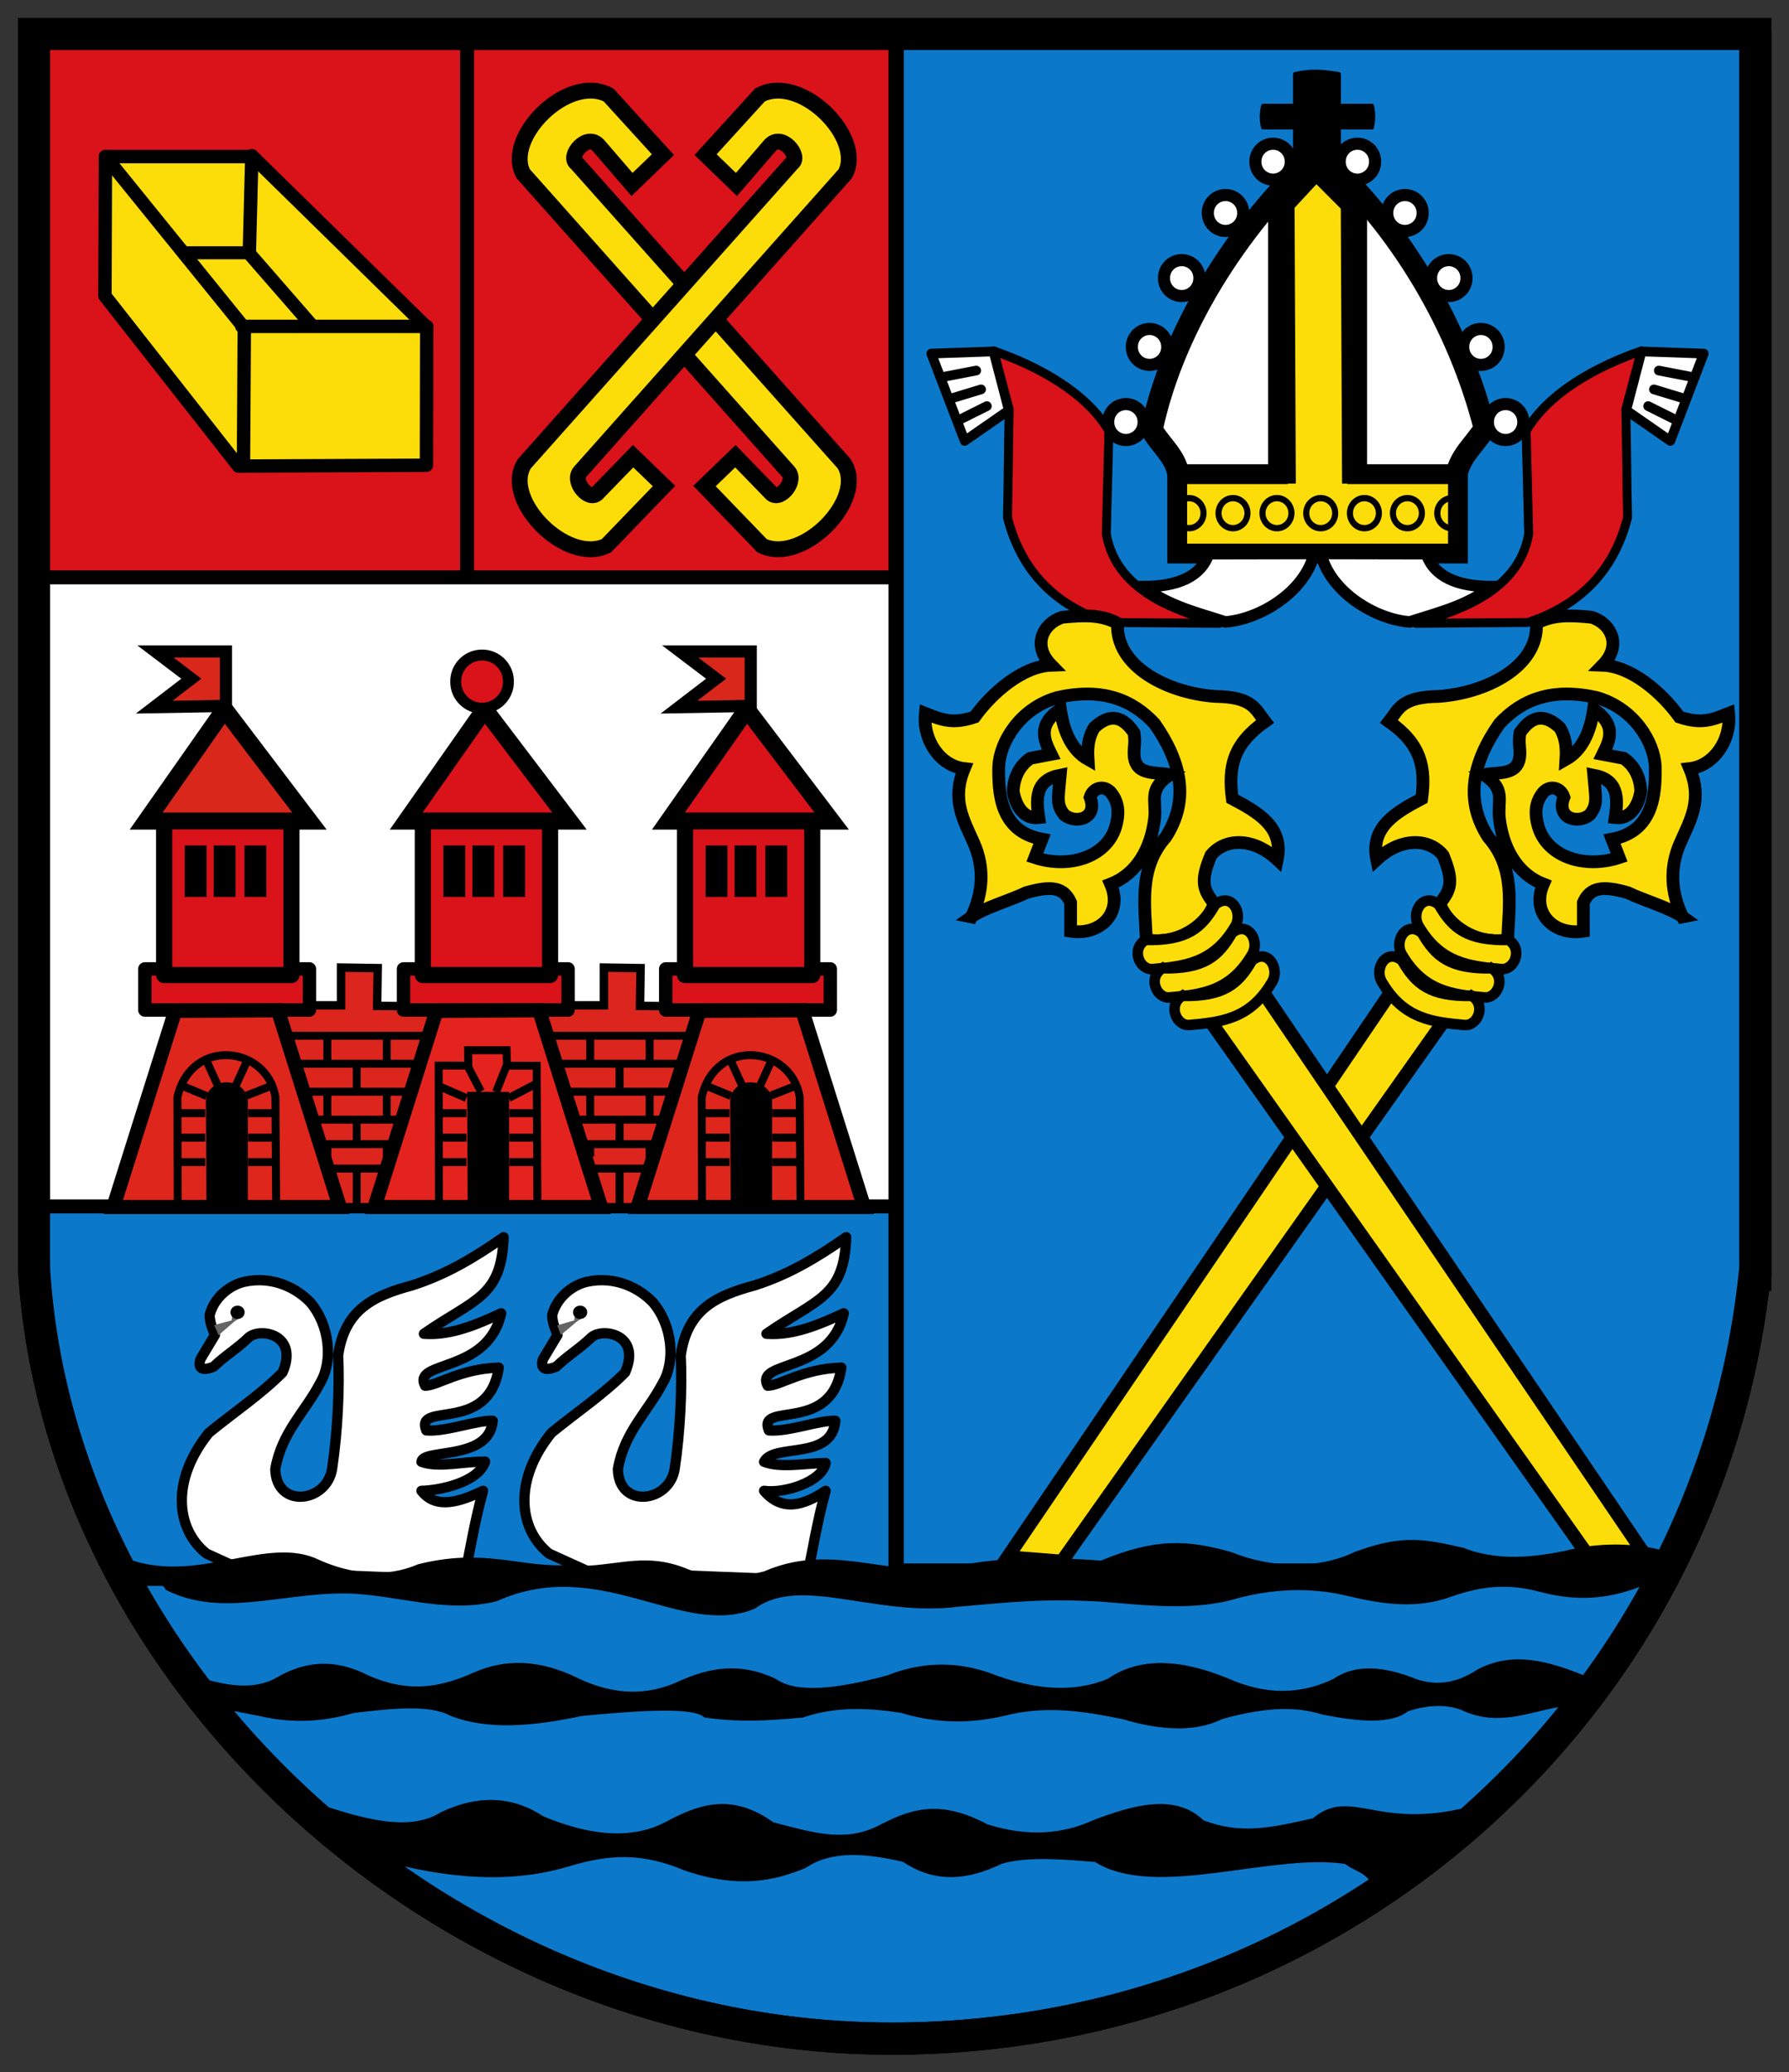 <svg height="579.279" width="500" xmlns="http://www.w3.org/2000/svg"><rect width="100%" height="100%" fill="#333333" stroke="none"/><g transform="matrix(.977 0 0 .977 -9.823 -12.296)"><path d="m19.781 22.312v353.25c7.121 117.616 117.769 220.315 245.407 220.315 127.638 0 233.588-94.354 246.812-218.503h.188v-355.062z" style="fill:#0c78ca;fill-rule:evenodd;stroke:#000;stroke-width:9.213;stroke-linecap:square;stroke-linejoin:round"/><path d="m20.291 355.973h245.926v108.349h-217.519c-18.397-27.188-28.529-66.994-28.407-108.349z" style="fill:#0c78ca;fill-rule:evenodd;stroke:#000;stroke-width:4;stroke-linecap:square;stroke-linejoin:round"/><g fill-rule="evenodd" transform="translate(98)"><g transform="translate(-98)"><path d="m71.531 394.553c-1.382 2.304-2.764 4.607-4.147 6.911-1.064 3.483 1.602 3.05 3.801 2.15 3.34-3.225 6.681-5.145 10.021-8.37 3.225-2.88 14.398-.921 9.676 10.021-5.99 6.105-14.053 11.519-21.079 17.278-10.943 13.592-9.445 27.53-.691 34.556 3.801 1.728 7.602 3.456 11.404 5.183 20.734.806 41.467 1.613 62.201 2.419 1.843-8.524 2.995-16.357 5.529-25.572-6.269 2.957-13.326 5.573-17.624 0 5.045-.069 16.193-2.337 18.215-8.342-5.875-.115-13.377 1.892-18.215.049.285-3.831 19.467-.23 20.388-11.749-4.953-.115-13.362 3.225-19.006 2.764-3.456-8.409 17.969 1.152 20.734-17.969-11.173.346-17.508 5.183-21.079 5.183-3.801-7.372 17.969-3.34 21.77-20.734-6.911 3.225-14.514 6.45-22.116 5.875 14.398-10.021 22.231-10.367 22.807-27.645-8.409 5.875-16.472 10.712-26.263 13.822-11.173 2.995-19.236 7.026-21.079 20.043.461 9.1-.115 21.655-1.728 32.483-1.613 9.676-16.011 11.404-16.241 0 1.843-10.597 8.524-16.357 12.786-24.535 3.801-6.335 2.792-16.609-2.764-23.153-3.763-3.949-10.597-7.718-19.006-5.875-5.238 1.344-8.886 5.523-9.807 9.555.038 2.008.823 3.922 1.514 5.65z" fill="#fff" stroke="#000" stroke-linejoin="round" stroke-width="2.937"/><path d="m71.321 391.727 5.001-1.358.174-1.377 2.063.724-1.498 1.002-4.482 3.89z" fill="#646464"/><path d="m78.607 388.388a.42.373 0 1 1 -.839 0 .42.373 0 1 1 .839 0z" fill="#010000" stroke="#000" stroke-linecap="square" stroke-linejoin="round" stroke-width="1.418" transform="matrix(1.786 0 0 1.732 -61.631 -284.63)"/></g><path d="m71.531 394.553c-1.382 2.304-2.764 4.607-4.147 6.911-1.064 3.483 1.602 3.05 3.801 2.15 3.34-3.225 6.681-5.145 10.021-8.37 3.225-2.88 14.398-.921 9.676 10.021-5.99 6.105-14.053 11.519-21.079 17.278-10.943 13.592-9.445 27.53-.691 34.556 3.801 1.728 7.602 3.456 11.404 5.183 20.734.806 41.467 1.613 62.201 2.419 1.843-8.524 2.995-16.357 5.529-25.572-6.466 4.337-12.538 5.967-17.624 0 5.819.848 16.587-2.534 17.624-7.948-6.269.082-12.786 1.497-17.624-.346 2.8-5.445 19.467-.23 20.388-11.749-4.953-.115-13.362 3.225-19.006 2.764-3.456-8.409 17.969 1.152 20.734-17.969-11.173.346-17.508 5.183-21.079 5.183-3.801-7.372 17.969-3.34 21.77-20.734-6.911 3.225-14.514 6.45-22.116 5.875 14.398-10.021 22.231-10.367 22.807-27.645-8.409 5.875-16.472 10.712-26.263 13.822-11.173 2.995-19.236 7.026-21.079 20.043.461 9.1-.115 21.655-1.728 32.483-1.613 9.676-16.011 11.404-16.241 0 1.843-10.597 8.524-16.357 12.786-24.535 3.801-6.335 2.792-16.609-2.764-23.153-3.763-3.949-10.597-7.718-19.006-5.875-5.238 1.344-8.886 5.523-9.807 9.555.038 2.008.823 3.922 1.514 5.65z" fill="#fff" stroke="#000" stroke-linejoin="round" stroke-width="2.937"/><path d="m71.451 391.793 4.871-1.423.174-1.377 2.063.724-1.498 1.002-4.547 3.825z" fill="#646464"/><path d="m78.607 388.388a.42.373 0 1 1 -.839 0 .42.373 0 1 1 .839 0z" fill="#010000" stroke="#000" stroke-linecap="square" stroke-linejoin="round" stroke-width="1.418" transform="matrix(1.786 0 0 1.732 -61.631 -284.63)"/></g><path d="m20.291 21.656h245.926v158.011h-245.926z" style="fill:#da121a;fill-rule:evenodd;stroke:#000;stroke-width:4;stroke-linecap:square;stroke-linejoin:round"/><path d="m143.66 22.244v157.458" fill="none" stroke="#000" stroke-width="4"/><g fill-rule="evenodd"><path d="m40.21 57.384-.134 39.885 38.189 48.671 53.783-.242.069-39.489-49.783-48.826z" fill="#fcdd09" stroke="#000" stroke-linecap="round" stroke-linejoin="round" stroke-width="3.834"/><path d="m40.21 57.384 39.731 49.065-.239 39.252" fill="#fcdd09" stroke="#000" stroke-linecap="round" stroke-linejoin="round" stroke-width="3.834"/><path d="m132.117 105.971h-52.895" fill="#bf9f62" stroke="#000" stroke-linecap="round" stroke-linejoin="round" stroke-width="3.834"/><path d="m82.094 57.145-.718 28.003 17.711 20.344" fill="#fcdd09" stroke="#000" stroke-linecap="round" stroke-linejoin="round" stroke-width="3.834"/><path d="m81.476 84.909h-18.15" fill="#bf9f62" stroke="#000" stroke-linecap="round" stroke-linejoin="round" stroke-width="3.733"/><path d="m190.853 65.368 8.841-8.537-15.549-17.073c-11.789-6.199-29.98 12.297-24.39 22.561l75.914 85.365c2.236 2.846-2.846 8.74-5.183 5.793l-10.061-10.366-8.841 8.537 16.463 17.073c11.484 5.589 29.98-13.211 23.476-23.476l-76.524-85.975c-2.744-1.931 3.049-9.045 6.402-4.878z" fill="#fcdd09" stroke="#000" stroke-width="4.543"/><path d="m220.735 65.368-8.841-8.537 15.549-17.073c11.789-6.199 29.98 12.297 24.39 22.561l-75.914 85.365c-2.236 2.846 2.846 8.74 5.183 5.793l10.061-10.366 8.841 8.537-16.463 17.073c-11.484 5.589-29.98-13.211-23.476-23.476l76.524-85.975c2.744-1.931-3.049-9.045-6.402-4.878z" fill="#fcdd09" stroke="#000" stroke-width="4.543"/><path d="m20.291 177.772h245.926v179.986h-245.926z" fill="#fff" stroke="#000" stroke-linecap="square" stroke-linejoin="round" stroke-width="4"/><path d="m192.332 357.991h-9.68l-18.231-57.759 18.393 0v-10.81l10.487.161-.161 10.81 17.747.161z" fill="#dc251d" stroke="#000" stroke-width="2.417"/><path d="m166.84 308.944h40.98" fill="#dc251d" stroke="#000" stroke-width="2.271"/><path d="m169.517 316.944h35.625" fill="#dc251d" stroke="#000" stroke-width="2.271"/><path d="m171.88 324.944h30.9" fill="#dc251d" stroke="#000" stroke-width="2.271"/><path d="m174.705 332.944h25.251" fill="#dc251d" stroke="#000" stroke-width="2.271"/><path d="m176.582 339.944h21.495" fill="#dc251d" stroke="#000" stroke-width="2.271"/><path d="m178.299 346.944h18.062" fill="#dc251d" stroke="#000" stroke-width="2.271"/><path d="m178.895 309.106v7.583" fill="#dc251d" stroke="#000" stroke-width="2.271"/><path d="m195.895 309.106v7.583" fill="#dc251d" stroke="#000" stroke-width="2.271"/><path d="m178.895 325.306v7.583" fill="#dc251d" stroke="#000" stroke-width="2.271"/><path d="m195.895 325.306v7.583" fill="#dc251d" stroke="#000" stroke-width="2.271"/><path d="m187.295 317.106v7.583" fill="#dc251d" stroke="#000" stroke-width="2.271"/><path d="m187.295 333.04v6.585" fill="#dc251d" stroke="#000" stroke-width="2.271"/><path d="m187.295 347.893v9.008" fill="#dc251d" stroke="#000" stroke-width="2.271"/><path d="m178.895 340.033v3.449" fill="#dc251d" stroke="#000" stroke-width="2.271"/><path d="m195.895 340.052v3.734" fill="#dc251d" stroke="#000" stroke-width="2.271"/><path d="m117.132 357.991h-9.68l-18.231-57.759 18.393 0v-10.81l10.487.161-.161 10.81 17.747.161z" fill="#dc251d" stroke="#000" stroke-width="2.417"/><path d="m91.64 308.944h40.98" fill="#dc251d" stroke="#000" stroke-width="2.271"/><path d="m94.317 316.944h35.625" fill="#dc251d" stroke="#000" stroke-width="2.271"/><path d="m96.68 324.944h30.9" fill="#dc251d" stroke="#000" stroke-width="2.271"/><path d="m99.505 332.944h25.251" fill="#dc251d" stroke="#000" stroke-width="2.271"/><path d="m101.382 339.944h21.495" fill="#dc251d" stroke="#000" stroke-width="2.271"/><path d="m103.099 346.944h18.062" fill="#dc251d" stroke="#000" stroke-width="2.271"/><path d="m103.695 309.106v7.583" fill="#dc251d" stroke="#000" stroke-width="2.271"/><path d="m120.695 309.106v7.583" fill="#dc251d" stroke="#000" stroke-width="2.271"/><path d="m103.695 325.306v7.583" fill="#dc251d" stroke="#000" stroke-width="2.271"/><path d="m120.695 325.306v7.583" fill="#dc251d" stroke="#000" stroke-width="2.271"/><path d="m112.095 317.106v7.583" fill="#dc251d" stroke="#000" stroke-width="2.271"/><path d="m112.095 333.04v6.585" fill="#dc251d" stroke="#000" stroke-width="2.271"/><path d="m112.095 347.893v9.008" fill="#dc251d" stroke="#000" stroke-width="2.271"/><path d="m103.695 340.033v3.449" fill="#dc251d" stroke="#000" stroke-width="2.271"/><path d="m120.695 340.052v3.734" fill="#dc251d" stroke="#000" stroke-width="2.271"/><path d="m51.858 247.51 22.435-31.998 24.274 31.998z" fill="#d9271b" stroke="#000" stroke-width="4.897"/><path d="m126.258 247.51 22.435-31.998 24.274 31.998z" fill="#da121a" stroke="#000" stroke-width="4.897"/><path d="m201.258 247.51 22.435-31.998 24.274 31.998z" fill="#da121a" stroke="#000" stroke-width="4.897"/><path d="m51.49 289.806h47.077v11.769h-47.077z" fill="#da121a" stroke="#000" stroke-linecap="round" stroke-linejoin="round" stroke-width="3.834"/><path d="m57.007 247.587h36.411v43.982h-36.411z" fill="#da121a" stroke="#000" stroke-linecap="round" stroke-linejoin="round" stroke-width="4.617"/><path d="m62.892 254.498h6.252v14.712h-6.252z"/><path d="m71.192 254.498h6.252v14.712h-6.252z"/><path d="m79.992 254.498h6.252v14.712h-6.252z"/><path d="m125.49 289.806h47.077v11.769h-47.077z" fill="#da121a" stroke="#000" stroke-linecap="round" stroke-linejoin="round" stroke-width="3.834"/><path d="m131.007 247.587h36.411v43.982h-36.411z" fill="#da121a" stroke="#000" stroke-linecap="round" stroke-linejoin="round" stroke-width="4.617"/><path d="m136.892 254.498h6.252v14.712h-6.252z"/><path d="m145.192 254.498h6.252v14.712h-6.252z"/><path d="m153.992 254.498h6.252v14.712h-6.252z"/><path d="m200.49 289.806h47.077v11.769h-47.077z" fill="#da121a" stroke="#000" stroke-linecap="round" stroke-linejoin="round" stroke-width="3.834"/><path d="m206.007 247.587h36.411v43.982h-36.411z" fill="#da121a" stroke="#000" stroke-linecap="round" stroke-linejoin="round" stroke-width="4.617"/><path d="m211.892 254.498h6.252v14.712h-6.252z"/><path d="m220.192 254.498h6.252v14.712h-6.252z"/><path d="m228.992 254.498h6.252v14.712h-6.252z"/><path d="m155.396 206.775a7.434 7.434 0 1 1 -14.867 0 7.434 7.434 0 1 1 14.867 0z" fill="#da121a" stroke="#000" stroke-linecap="round" stroke-width="3.095" transform="matrix(1.013 0 0 1.011 -1.929 -1.442)"/><path d="m54.513 198.988h20.177v15.575l-20.531.354 10.619-8.141z" fill="#d9271b" stroke="#000" stroke-width="3.48"/><path d="m204.637 198.988h20.177v15.575l-20.531.354 10.619-8.141z" fill="#d9271b" stroke="#000" stroke-width="3.48"/><path d="m42.477 357.924h64.778l-17.699-56.282-29.38.165z" fill="#de261c" stroke="#000" stroke-width="4.043"/></g><path d="m60.884 356.579-.072-30.113c4.044-17.293 25.707-14.628 28.036.042l.198 29.459" fill="none" stroke="#000" stroke-width="2.271"/><path d="m68.948 327.153c.987-6.549 10.551-6.393 12.006-.312v29.313h-11.85z" fill-rule="evenodd"/><path d="m60.808 345.083h7.952" fill="#de261c" fill-rule="evenodd" stroke="#000" stroke-width="2.271"/><path d="m81.008 345.083h7.952" fill="#de261c" fill-rule="evenodd" stroke="#000" stroke-width="2.271"/><path d="m60.808 338.083h7.952" fill="#de261c" fill-rule="evenodd" stroke="#000" stroke-width="2.271"/><path d="m81.008 338.083h7.952" fill="#de261c" fill-rule="evenodd" stroke="#000" stroke-width="2.271"/><path d="m60.808 331.083h7.952" fill="#de261c" fill-rule="evenodd" stroke="#000" stroke-width="2.271"/><path d="m81.008 331.083h7.952" fill="#de261c" fill-rule="evenodd" stroke="#000" stroke-width="2.271"/><path d="m69.164 326.162-7.42-3.063" fill="#de261c" fill-rule="evenodd" stroke="#000" stroke-width="2.271"/><path d="m80.652 326.025 7.42-2.926" fill="#de261c" fill-rule="evenodd" stroke="#000" stroke-width="2.271"/><path d="m72.323 323.099-3.274-7.172" fill="#de261c" fill-rule="evenodd" stroke="#000" stroke-width="2.271"/><path d="m77.548 323.099 3.274-7.172" fill="#de261c" fill-rule="evenodd" stroke="#000" stroke-width="2.271"/><path d="m192.46 357.924h64.778l-17.699-56.282-29.38.165z" fill="#de261c" fill-rule="evenodd" stroke="#000" stroke-width="4.043"/><path d="m210.867 356.579-.072-30.113c4.044-17.293 25.707-14.628 28.036.042l.198 29.459" fill="none" stroke="#000" stroke-width="2.271"/><path d="m218.931 327.153c.987-6.549 10.55-6.393 12.006-.312v29.313h-11.85z" fill-rule="evenodd"/><path d="m210.791 345.083h7.952" fill="#de261c" fill-rule="evenodd" stroke="#000" stroke-width="2.271"/><path d="m230.991 345.083h7.952" fill="#de261c" fill-rule="evenodd" stroke="#000" stroke-width="2.271"/><path d="m210.791 338.083h7.952" fill="#de261c" fill-rule="evenodd" stroke="#000" stroke-width="2.271"/><path d="m230.991 338.083h7.952" fill="#de261c" fill-rule="evenodd" stroke="#000" stroke-width="2.271"/><path d="m210.791 331.083h7.952" fill="#de261c" fill-rule="evenodd" stroke="#000" stroke-width="2.271"/><path d="m230.991 331.083h7.952" fill="#de261c" fill-rule="evenodd" stroke="#000" stroke-width="2.271"/><path d="m219.147 326.162-7.42-3.063" fill="#de261c" fill-rule="evenodd" stroke="#000" stroke-width="2.271"/><path d="m230.635 326.025 7.42-2.926" fill="#de261c" fill-rule="evenodd" stroke="#000" stroke-width="2.271"/><path d="m222.306 323.099-3.274-7.172" fill="#de261c" fill-rule="evenodd" stroke="#000" stroke-width="2.271"/><path d="m227.531 323.099 3.274-7.172" fill="#de261c" fill-rule="evenodd" stroke="#000" stroke-width="2.271"/><path d="m117.209 357.924h64.778l-17.699-56.282-29.38.165z" fill="#e4231e" fill-rule="evenodd" stroke="#000" stroke-width="4.043"/><path d="m135.616 356.579-.072-39.113 8.47.013-.043-4.406 10.988-.003.125 4.427 8.495.012.198 38.459" fill="none" stroke="#000" stroke-width="2.271"/><path d="m143.68 324.979 12.006.035v31.739h-11.85z" fill-rule="evenodd"/><path d="m135.54 345.083h7.952" fill="#e4231e" fill-rule="evenodd" stroke="#000" stroke-width="2.271"/><path d="m155.74 345.083h7.952" fill="#e4231e" fill-rule="evenodd" stroke="#000" stroke-width="2.271"/><path d="m135.54 338.083h7.952" fill="#e4231e" fill-rule="evenodd" stroke="#000" stroke-width="2.271"/><path d="m155.74 338.083h7.952" fill="#e4231e" fill-rule="evenodd" stroke="#000" stroke-width="2.271"/><path d="m135.54 331.083h7.952" fill="#e4231e" fill-rule="evenodd" stroke="#000" stroke-width="2.271"/><path d="m155.74 331.083h7.952" fill="#e4231e" fill-rule="evenodd" stroke="#000" stroke-width="2.271"/><path d="m143.632 317.215 3.99 7.633" fill="#e4231e" fill-rule="evenodd" stroke="#000" stroke-width="2.271"/><path d="m155.081 317.215-3.122 7.806" fill="#e4231e" fill-rule="evenodd" stroke="#000" stroke-width="2.271"/><path d="m135.479 323.287 7.98 3.469" fill="#e4231e" fill-rule="evenodd" stroke="#000" stroke-width="2.271"/><path d="m155.601 326.756 7.98-4.163" fill="#e4231e" fill-rule="evenodd" stroke="#000" stroke-width="2.271"/><path d="m266.617 21.105h245.926v342.838c-3.921 44.02-11.9 72.618-26.372 97.97h-219.554z" style="fill:#0c78ca;fill-rule:evenodd;stroke:#000;stroke-width:4;stroke-linecap:square;stroke-linejoin:round"/><path d="m347.273 149.455c-.358-6.088-5.256-9.311-7.763-13.967 6.685-31.396 27.337-61.002 47.632-79.147 23.517 20.891 40.23 49.661 47.632 78.789-2.865 4.775-7.521 8.118-8.237 14.325-26.621 0-52.642 0-79.264 0z" fill="#fff" fill-rule="evenodd" stroke="#000" stroke-width="6.314"/><path d="m375.65 72.975v75.275h-28.837v22.719h80.312v-22.719h-28.831v-75.275l-11.729-11.763z" fill="#fcdd09" fill-rule="evenodd" stroke="#000" stroke-linecap="round" stroke-width="5.669"/><path d="m390.621 160.024a2.839 2.839 0 1 1 -5.679 0 2.839 2.839 0 1 1 5.679 0z" fill="none" stroke="#000" stroke-linecap="round" stroke-width="1.193" transform="matrix(1.457 0 0 1.513 -177.131 -82.708)"/><path d="m390.621 160.024a2.839 2.839 0 1 1 -5.679 0 2.839 2.839 0 1 1 5.679 0z" fill="none" stroke="#000" stroke-linecap="round" stroke-width="1.193" transform="matrix(1.457 0 0 1.513 -164.631 -82.708)"/><path d="m390.621 160.024a2.839 2.839 0 1 1 -5.679 0 2.839 2.839 0 1 1 5.679 0z" fill="none" stroke="#000" stroke-linecap="round" stroke-width="1.193" transform="matrix(1.457 0 0 1.513 -152.331 -82.708)"/><path d="m390.621 160.024a2.839 2.839 0 1 1 -5.679 0 2.839 2.839 0 1 1 5.679 0z" fill="none" stroke="#000" stroke-linecap="round" stroke-width="1.193" transform="matrix(1.457 0 0 1.513 -189.649 -82.708)"/><path d="m390.621 160.024a2.839 2.839 0 1 1 -5.679 0 2.839 2.839 0 1 1 5.679 0z" fill="none" stroke="#000" stroke-linecap="round" stroke-width="1.193" transform="matrix(1.457 0 0 1.513 -202.224 -82.708)"/><path d="m390.621 160.024a2.839 2.839 0 1 1 -5.679 0 2.839 2.839 0 1 1 5.679 0z" fill="none" stroke="#000" stroke-linecap="round" stroke-width="1.193" transform="matrix(1.457 0 0 1.513 -214.798 -82.708)"/><path d="m427.416 163.142c-.607.363-1.31.57-2.06.57-2.284 0-4.138-1.925-4.138-4.296 0-2.371 1.854-4.296 4.138-4.296.815 0 1.575.245 2.215.667" fill="none" stroke="#000" stroke-linecap="round" stroke-width="1.772"/><path d="m336.645 133.339a4.298 4.298 0 1 1 -8.595 0 4.298 4.298 0 1 1 8.595 0z" fill="#fff" fill-rule="evenodd" stroke="#000" stroke-linecap="round" stroke-width="2.941" transform="matrix(1.177 0 0 1.177 -59.033 -23.604)"/><path d="m336.645 133.339a4.298 4.298 0 1 1 -8.595 0 4.298 4.298 0 1 1 8.595 0z" fill="#fff" fill-rule="evenodd" stroke="#000" stroke-linecap="round" stroke-width="2.941" transform="matrix(1.177 0 0 1.177 -52.271 -45.092)"/><path d="m336.645 133.339a4.298 4.298 0 1 1 -8.595 0 4.298 4.298 0 1 1 8.595 0z" fill="#fff" fill-rule="evenodd" stroke="#000" stroke-linecap="round" stroke-width="2.941" transform="matrix(1.177 0 0 1.177 -43.075 -64.789)"/><path d="m336.645 133.339a4.298 4.298 0 1 1 -8.595 0 4.298 4.298 0 1 1 8.595 0z" fill="#fff" fill-rule="evenodd" stroke="#000" stroke-linecap="round" stroke-width="2.941" transform="matrix(1.177 0 0 1.177 -30.541 -83.412)"/><path d="m336.645 133.339a4.298 4.298 0 1 1 -8.595 0 4.298 4.298 0 1 1 8.595 0z" fill="#fff" fill-rule="evenodd" stroke="#000" stroke-linecap="round" stroke-width="2.941" transform="matrix(1.177 0 0 1.177 -16.932 -98.096)"/><path d="m336.645 133.339a4.298 4.298 0 1 1 -8.595 0 4.298 4.298 0 1 1 8.595 0z" fill="#fff" fill-rule="evenodd" stroke="#000" stroke-linecap="round" stroke-width="2.941" transform="matrix(-1.177 0 0 1.177 831.93 -23.604)"/><path d="m336.645 133.339a4.298 4.298 0 1 1 -8.595 0 4.298 4.298 0 1 1 8.595 0z" fill="#fff" fill-rule="evenodd" stroke="#000" stroke-linecap="round" stroke-width="2.941" transform="matrix(-1.177 0 0 1.177 824.867 -45.092)"/><path d="m336.645 133.339a4.298 4.298 0 1 1 -8.595 0 4.298 4.298 0 1 1 8.595 0z" fill="#fff" fill-rule="evenodd" stroke="#000" stroke-linecap="round" stroke-width="2.941" transform="matrix(-1.177 0 0 1.177 815.672 -64.789)"/><path d="m336.645 133.339a4.298 4.298 0 1 1 -8.595 0 4.298 4.298 0 1 1 8.595 0z" fill="#fff" fill-rule="evenodd" stroke="#000" stroke-linecap="round" stroke-width="2.941" transform="matrix(-1.177 0 0 1.177 803.137 -83.412)"/><path d="m336.645 133.339a4.298 4.298 0 1 1 -8.595 0 4.298 4.298 0 1 1 8.595 0z" fill="#fff" fill-rule="evenodd" stroke="#000" stroke-linecap="round" stroke-width="2.941" transform="matrix(-1.177 0 0 1.177 789.528 -98.096)"/><path d="m380.487 33.778c4.198-1.084 8.319-.775 12.594 0v26.144c-4.198 0-8.396 0-12.594 0 0-8.715 0-17.429 0-26.144z" fill-rule="evenodd" stroke="#000" stroke-linecap="round" stroke-linejoin="round" stroke-width="1.114"/><path d="m371.384 42.828h31.158c.465 1.915.465 4.169 0 6.253-10.386 0-20.772 0-31.158 0-.542-1.746-.542-3.999 0-6.253z" fill-rule="evenodd" stroke="#000" stroke-linecap="round" stroke-linejoin="round" stroke-width="1.11"/><path d="m294.254 113.136 4.385 16.827-12.623 8.77-9.556-24.978z" fill="#fff" fill-rule="evenodd" stroke="#000" stroke-linejoin="round" stroke-width="2.771"/><path d="m279.403 120.522 9.91-1.913" fill="none" stroke="#000" stroke-linecap="round" stroke-width="2.771"/><path d="m281.837 126.694 8.867-2.695" fill="none" stroke="#000" stroke-linecap="round" stroke-width="2.771"/><path d="m284.01 132.954 8.346-4.173" fill="none" stroke="#000" stroke-linecap="round" stroke-width="2.771"/><path d="m360.558 190.532c-7.993-2.62-15.98-4.41-23.581-10.097 10.245 0 16.686-3.027 18.817-9.42l30.22-.061c-2.72 11.11-15.621 18.841-25.456 19.578z" fill="#fff" fill-rule="evenodd" stroke="#000" stroke-width="3.292"/><path d="m358.829 190.932-32.049-.246c-14.589-4.836-24.506-14.343-28.523-29.998.246-10.819.246-20.162.492-30.981-1.639-6.065-2.787-10.655-4.426-16.72 12.704 4.426 26.392 11.802 32.948 22.867-.246 9.835-.492 19.671-.738 29.506 3.022 17.614 22.797 22.612 32.295 25.572z" fill="#da121a" fill-rule="evenodd" stroke="#000" stroke-linejoin="round" stroke-width="2.562"/><g stroke="#000" stroke-width="2.771" transform="matrix(-1 0 0 1 773.895 0)"><path d="m294.254 113.136 4.385 16.827-12.623 8.77-9.556-24.978z" fill="#fff" fill-rule="evenodd" stroke-linejoin="round"/><g fill="none" stroke-linecap="round"><path d="m279.403 120.522 9.91-1.913"/><path d="m281.837 126.694 8.867-2.695"/><path d="m284.01 132.954 8.346-4.173"/></g></g><path d="m413.337 190.532c7.993-2.62 15.98-4.41 23.581-10.097-10.245 0-16.686-3.027-18.817-9.42l-30.22-.061c2.72 11.11 15.621 18.841 25.456 19.578z" fill="#fff" fill-rule="evenodd" stroke="#000" stroke-width="3.292"/><path d="m415.066 190.932 32.049-.246c14.589-4.836 24.506-14.343 28.523-29.998-.246-10.819-.246-20.162-.492-30.981 1.639-6.065 2.787-10.655 4.426-16.72-12.704 4.426-26.392 11.802-32.948 22.867.246 9.835.492 19.671.738 29.506-3.022 17.614-22.797 22.612-32.295 25.572z" fill="#da121a" fill-rule="evenodd" stroke="#000" stroke-linejoin="round" stroke-width="2.562"/><g fill="#fcdd09" fill-rule="evenodd" stroke="#000" transform="matrix(-1 0 0 1 779.322 0)"><path d="m287.94 274.923c3.278-6.732 3.886-14.062.585-21.361-2.89-6.52-6.308-12.247-2.634-21.069-6.844-.781-11.924-8.086-11.133-15.8 4.867 1.945 7.894 3.105 14.081 1.046 5.107-7.095 13.826-14.528 21.974-14.821-5.766-5.892-2.133-12.138 3.169-13.733 7.274-.714 11.249-.564 15.764 1.711-.655 12.583 14.709 20.051 27.964 20.941 10.76.157 11.435 3.676 14.211 7.196-9.072 6.378-10.58 12.965-9.356 22.074 7.301 3.849 14.812 8.118 12.868 17.43-6.813-6.371-14.886-6.228-18.968-1.253-2.987 7.188-2.401 9.754.915 13.791-1.853 5.935-10.335 12.099-19.396 10.369-.397-9.927-2.265-20.46 5.552-29.345 6.792-10.525 4.536-21.397-3.219-32.481-6.248-6.701-14.771-10.384-27.799-7.451-10.688 3.076-16.428 12.641-16.77 19.741-.091 7.371.263 18.532 12.38 20.776-.683 1.756-1.366 3.511-2.048 5.267 9.937 3.267 20.523-.215 23.117-8.779.96-3.316 1.175-6.843-1.463-9.949-2.042-2.118-4.994-1.209-5.852 1.463 2.305 5.989-3.895 7.808-7.361 5.049-2.349-2.949-1.756-4.637-1.163-11.367-6.971 1.349-7.014 6.342-6.145 12.17-4.12.491-6.6-3.105-7.316-7.608.2-4.256 1.985-7.349 4.847-9.364 2.146-.39 3.872-.78 6.017-1.17-1.679-3.449-4.393-8.242 2.634-12.875 1.002 6.955 3.538 11.865 7.901 14.338-.255-4.074.33-6.678 1.756-9.071 4.728-4.438 8.362-3.044 11.412 1.463.42 2.791 0 3.902 0 5.852.082 6.629 6.005 5.228 10.242 6.145-6.345 4.284-3.732 7.286-4.372 12.571-.986 8.152-4.829 15.707-12.563 18.702 3.604 8.262-2.98 14.79-11.45 13.498 0-2.731 0-5.462 0-8.193-1.938-4.388-5.518-4.882-12.658-2.844-4.682 2.243-12.079 4.352-15.727 6.94z" stroke-width="3.646"/><path d="m337.721 281.524c11.967.228 16.07-3.372 19.943-10.081 4.488-3.813 8.395 2.411 5.479 6.575-6.084 10.072-14.248 11.036-23.231 11.834-3.872.438-6.429-5.698-2.192-8.328z" stroke-width="3.022"/><path d="m342.542 289.633c11.967.228 16.07-3.372 19.943-10.081 4.488-3.813 8.395 2.411 5.479 6.575-6.084 10.072-14.248 11.036-23.231 11.834-3.872.438-6.429-5.698-2.192-8.328z" stroke-width="3.022"/><path d="m356.425 304.983 109.097 154.348 15.497-1.24-109.717-161.786z" stroke-width="3.834"/><path d="m348.24 297.523c11.967.228 16.07-3.372 19.943-10.081 4.488-3.813 8.395 2.411 5.479 6.575-6.084 10.072-14.248 11.036-23.231 11.834-3.872.438-6.429-5.698-2.192-8.328z" stroke-width="3.022"/></g><path d="m287.94 274.923c3.278-6.732 3.886-14.062.585-21.361-2.89-6.52-6.308-12.247-2.634-21.069-6.844-.781-11.924-8.086-11.133-15.8 4.867 1.945 7.894 3.105 14.081 1.046 5.107-7.095 13.826-14.528 21.974-14.821-5.766-5.892-2.133-12.138 3.169-13.733 7.274-.714 11.249-.564 15.764 1.711-.655 12.583 14.709 20.051 27.964 20.941 10.76.157 11.435 3.676 14.211 7.196-9.072 6.378-10.58 12.965-9.356 22.074 7.301 3.849 14.812 8.118 12.868 17.43-6.813-6.371-14.886-6.228-18.968-1.253-2.987 7.188-2.401 9.754.915 13.791-1.853 5.935-10.335 12.099-19.396 10.369-.397-9.927-2.265-20.46 5.552-29.345 6.792-10.525 4.536-21.397-3.219-32.481-6.248-6.701-14.771-10.384-27.799-7.451-10.688 3.076-16.428 12.641-16.77 19.741-.091 7.371.263 18.532 12.38 20.776-.683 1.756-1.366 3.511-2.048 5.267 9.937 3.267 20.523-.215 23.117-8.779.96-3.316 1.175-6.843-1.463-9.949-2.042-2.118-4.994-1.209-5.852 1.463 2.305 5.989-3.895 7.808-7.361 5.049-2.349-2.949-1.756-4.637-1.163-11.367-6.971 1.349-7.014 6.342-6.145 12.17-4.12.491-6.6-3.105-7.316-7.608.2-4.256 1.985-7.349 4.847-9.364 2.146-.39 3.872-.78 6.017-1.17-1.679-3.449-4.393-8.242 2.634-12.875 1.002 6.955 3.538 11.865 7.901 14.338-.255-4.074.33-6.678 1.756-9.071 4.728-4.438 8.362-3.044 11.412 1.463.42 2.791 0 3.902 0 5.852.082 6.629 6.005 5.228 10.242 6.145-6.345 4.284-3.732 7.286-4.372 12.571-.986 8.152-4.829 15.707-12.563 18.702 3.604 8.262-2.98 14.79-11.45 13.498 0-2.731 0-5.462 0-8.193-1.938-4.388-5.518-4.882-12.658-2.844-4.682 2.243-12.079 4.352-15.727 6.94z" fill="#fcdd09" fill-rule="evenodd" stroke="#000" stroke-width="3.646"/><path d="m337.721 281.524c11.967.228 16.07-3.372 19.943-10.081 4.488-3.813 8.395 2.411 5.479 6.575-6.084 10.072-14.248 11.036-23.231 11.834-3.872.438-6.429-5.698-2.192-8.328z" fill="#fcdd09" fill-rule="evenodd" stroke="#000" stroke-width="3.022"/><path d="m342.542 289.633c11.967.228 16.07-3.372 19.943-10.081 4.488-3.813 8.395 2.411 5.479 6.575-6.084 10.072-14.248 11.036-23.231 11.834-3.872.438-6.429-5.698-2.192-8.328z" fill="#fcdd09" fill-rule="evenodd" stroke="#000" stroke-width="3.022"/><path d="m356.425 304.983 109.097 154.348 15.497-1.24-109.717-161.786z" fill="#fcdd09" fill-rule="evenodd" stroke="#000" stroke-width="3.834"/><path d="m348.24 297.523c11.967.228 16.07-3.372 19.943-10.081 4.488-3.813 8.395 2.411 5.479 6.575-6.084 10.072-14.248 11.036-23.231 11.834-3.872.438-6.429-5.698-2.192-8.328z" fill="#fcdd09" fill-rule="evenodd" stroke="#000" stroke-width="3.022"/><path d="m378.237 70.703.371 80.245" fill="none" stroke="#000" stroke-width="4.273"/><path d="m395.737 70.703.371 80.245" fill="none" stroke="#000" stroke-width="4.273"/><path d="m47.723 459.523c19.822 6.441 39.202-7.267 53.497-.131 9.545 4.236 19.568 5.12 28.634 1.218 18.19-4.511 27.764.551 41.167.348 13.809 1.32 22.353-4.54 35.684 1.088 6.89 2.597 11.866 3.278 22.107.609 18.016-7.862 32.681.551 51.176-.609 14.07-3.684 30.534-3.539 45.083-2.437 15.739-6.557 24.776-5.933 37.163-2.437 11.779 4.787 25.472 4.787 35.336 0 13.708-5.193 20.235-3.684 31.071-1.218 10.966 4.308 22.89 2.393 32.899 0 9.501-1.668 17.566-.943 24.195.74-1.741 2.93-3.481 5.86-5.222 8.79-10.459 4.511-19.96 4.714-29.94 2.045-9.284-2.466-16.652-1.581-24.979 1.218-9.951 3.829-19.902 2.393-29.853 0-11.039-2.669-21.599-1.987-31.68.609-12.257 3.829-26.988 1.935-39.245.977-16.612-.919-25.047.122-40.672 1.46-23.412 3.075-45.02-9.168-58.379.609-20.583 8.529-44.039-15.492-73.717-2.176-14.515 3.718-29.118-2.082-43.098-2.216-18.714-.179-35.333 6.923-51.083-.896-1.918-3.489-8.225-4.105-10.144-7.594z" fill-rule="evenodd" stroke="#000"/><path d="m65.3 492.448c9.082 3.058 17.599 4.419 24.336.442 7.512-4.316 15.798-5.539 25.663-.442 12.316 5.41 21.717 3.045 30.53-.885 8.769-3.86 18.518-3.803 29.646 1.77 9.882 4.629 19.764 5.248 29.646.442 7.923-3.391 16.287-5.235 26.548-.442 6.095 4.377 17.979 2.965 32.3-.885 10.324-4.13 20.649-4.13 30.973 0 11.891 4.23 22.768 4.911 32.3.885 8.893-6.159 20.459-5.636 34.07 0 10.177 4.484 20.354 4.95 30.53 0 5.022-3.455 11.944-4.06 21.681-.442 6.49 2.771 12.979 2.096 19.469-2.212 10.029-5.294 20.059-2.232 30.088 1.77-2.212 2.655-4.425 5.31-6.637 7.964-9.235 1.519-17.994 5.897-28.318.885-4.099-1.447-9.032-1.643-15.487.442-4.673 3.734-13.801 3.013-24.336.885-6.579-2.064-15.134-2.481-28.761 1.327-7.08 3.54-16.519 3.54-28.318 0-10.354-2.093-20.787-3.87-32.3-1.327-9.793 2.511-20.003 2.934-30.973-.442-9.439-1.445-18.879-1.91-28.318 1.327-10.396.994-18.582 1.354-27.876 0-3.186-3.019-18.215-2.09-35.398-.442-13.88 2.983-26.809 4.062-37.168 0-6.231-3.356-17.034-2.14-27.876-.885-8.008 2.272-16.635 3.307-26.991.885-5.31-1.032-10.619-2.065-15.929-3.097-1.032-2.507-2.065-5.015-3.097-7.522z" fill-rule="evenodd" stroke="#000" stroke-width=".999"/><path d="m99.419 528.673c5.005 4.812 10.01 9.625 15.015 14.437 19.527 5.793 38.6 8.409 56.594 3.465 9.966-2.975 20.153-5.507 34.649.577 15.242 5.346 25.508 3.228 34.649-.577 7.606-5.143 17.636-4.226 28.297-1.732 9.24 6.281 18.48 5.035 27.719.577 7.072-2.168 17.054-1.426 27.142-.577 17.048 10.84 50.327-2.701 71.608.577 2.695 2.31 6.545 2.31 8.085 6.93 8.855-6.737 21.174-16.362 30.029-23.099-28.803 8.493-36.269-5.312-47.354 4.042-12.272 2.788-20.838 4.712-31.762.577-7.589-7.483-19.028-4.698-31.184 0-8.762 3.987-18.768 4.862-30.607 1.155-14.377-7.772-22.828-3.693-31.184.577-10.01 4.893-20.019 1.353-30.029-1.155-12.144-8.736-21.49-4.885-30.607 0-8.827 4.525-20.244 4.517-35.227-1.732-8.846-5.835-18.488-6.1-28.874-1.155-9.384 5.888-23.042 1.801-36.959-2.887z" fill-rule="evenodd" stroke="#000"/><path d="m19.781 22.312v353.25c7.121 117.616 117.769 220.315 245.407 220.315 127.638 0 233.588-94.354 246.812-218.503h.188v-355.062z" fill="none" stroke="#000" stroke-linecap="square" stroke-width="9.213"/></g></svg>